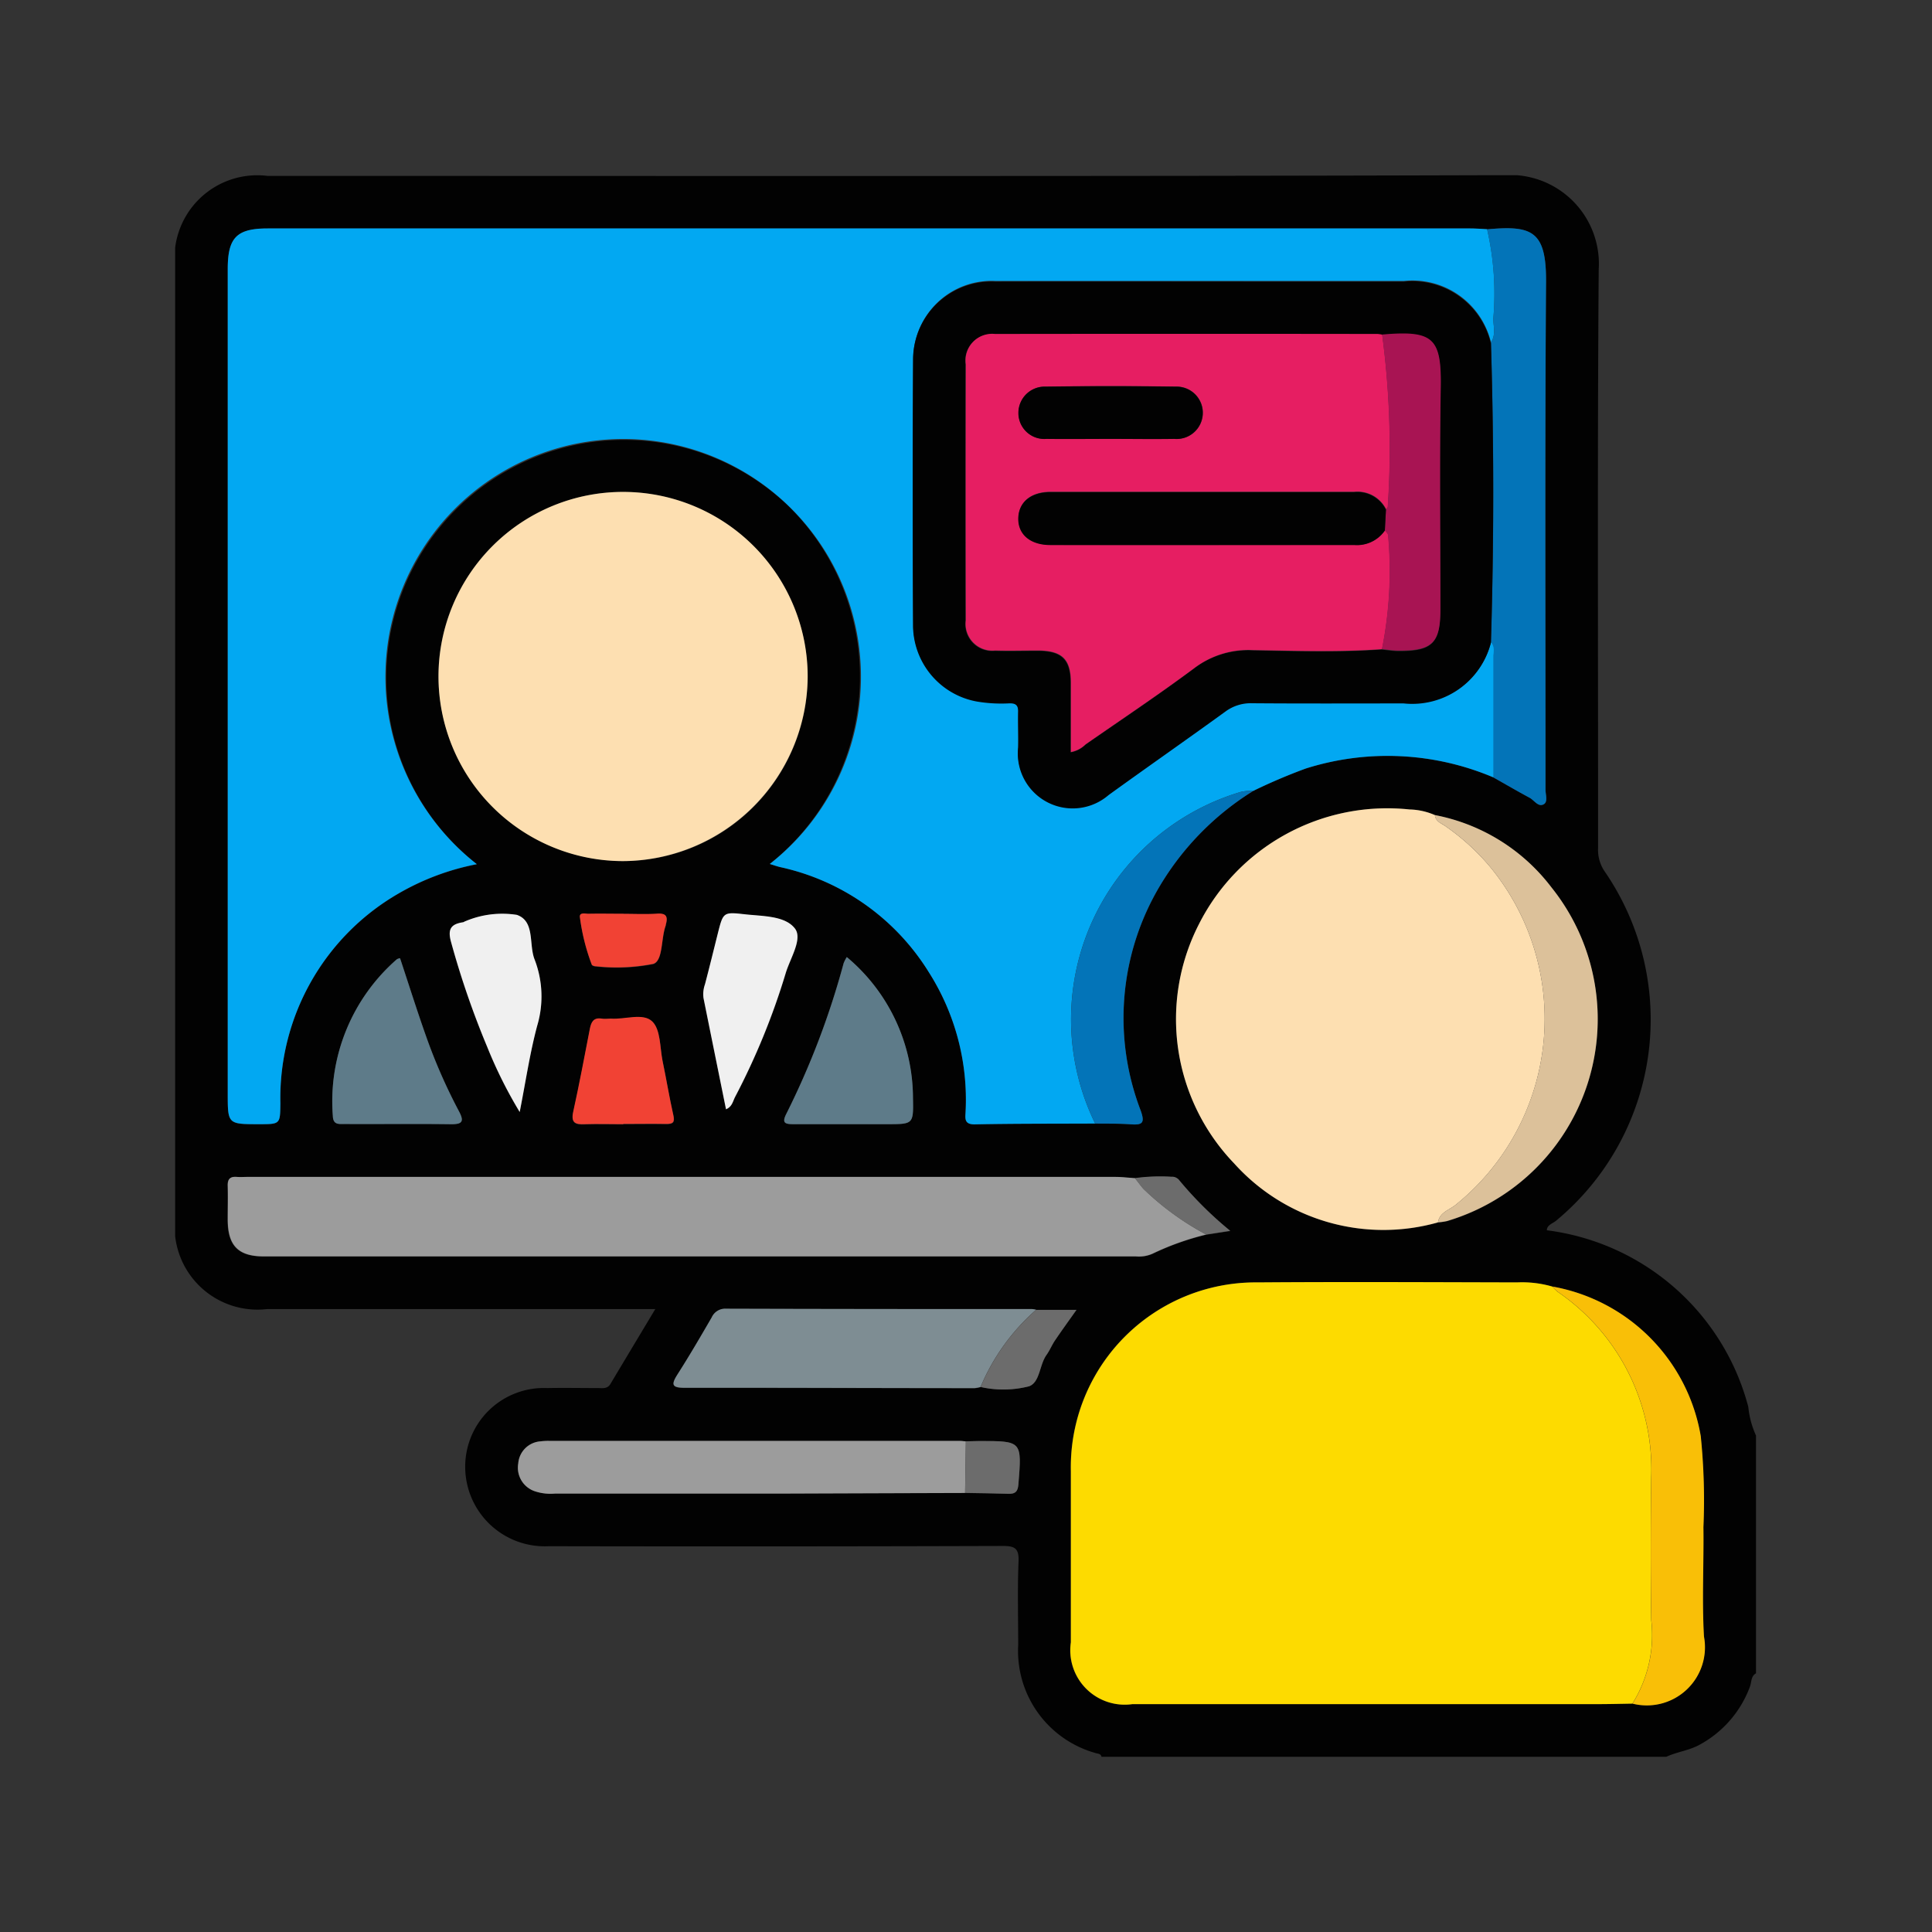 <svg xmlns="http://www.w3.org/2000/svg" xmlns:xlink="http://www.w3.org/1999/xlink" width="57" height="57" viewBox="0 0 57 57"><rect x="0" y="0" width="57" height="57" fill="#333333" stroke="none"/><defs><clipPath id="clip-path"><rect id="Rectangle_58001" data-name="Rectangle 58001" width="46.642" height="46.661" fill="none"></rect></clipPath></defs><g id="Group_144638" data-name="Group 144638" transform="translate(-217 -2277)"><rect id="Rectangle_57834" data-name="Rectangle 57834" width="57" height="57" transform="translate(217 2277)" fill="#fff" opacity="0"></rect><g id="Group_144648" data-name="Group 144648" transform="translate(222.167 2282.167)"><g id="Group_144647" data-name="Group 144647" transform="translate(0 0.003)" clip-path="url(#clip-path)"><path id="Path_90062" data-name="Path 90062" d="M44,46.663H27.33c-.021-.1-.108-.087-.176-.111a3.127,3.127,0,0,1-2.281-3.187c0-.82-.024-1.641.01-2.459.016-.387-.1-.465-.471-.463q-6.7.021-13.391.007a2.347,2.347,0,0,1-2.463-2.318,2.321,2.321,0,0,1,2.42-2.348c.5-.01,1,0,1.5,0,.132,0,.275.03.364-.12.43-.721.863-1.441,1.324-2.21H2.709A2.443,2.443,0,0,1,0,30.757Q0,16.751,0,2.746A2.442,2.442,0,0,1,2.721.021C14.882.021,27.043.038,39.2,0A2.622,2.622,0,0,1,42,2.783c-.042,5.693-.015,11.386-.019,17.08a1.121,1.121,0,0,0,.192.675,7.708,7.708,0,0,1-1.42,10.3c-.1.089-.281.13-.283.291a7.061,7.061,0,0,1,5.943,5.209,2.672,2.672,0,0,0,.228.848V44.2c-.154.086-.129.258-.178.39A3.211,3.211,0,0,1,44.989,46.3c-.312.177-.669.213-.989.36M23.306,38.88c.422.008.844.011,1.266.026.2.007.287-.052.306-.276.1-1.281.111-1.281-1.143-1.281-.136,0-.271.006-.407.009-.06,0-.121-.014-.181-.014h-12.1a1.943,1.943,0,0,0-.272.013.708.708,0,0,0-.652.653.732.732,0,0,0,.5.822,1.47,1.47,0,0,0,.584.065q3.344,0,6.688,0c1.8,0,3.608-.011,5.413-.017m.458-3.128a3.061,3.061,0,0,0,1.431-.021c.319-.117.3-.625.51-.921.1-.135.158-.293.251-.43.2-.293.406-.579.636-.9H25.4a.878.878,0,0,0-.134-.021q-4.505,0-9.01-.009a.437.437,0,0,0-.427.256c-.327.563-.655,1.127-1.006,1.676-.187.292-.187.4.206.4,2.852,0,5.7.006,8.555.01a.927.927,0,0,0,.177-.034m4.55-6.161c-.2-.013-.392-.037-.588-.037q-12.8,0-25.591,0c-.106,0-.213.008-.319,0-.194-.017-.273.061-.267.26.011.334,0,.668,0,1,0,.769.311,1.084,1.07,1.085H28.351a1,1,0,0,0,.487-.079,8.023,8.023,0,0,1,1.581-.564l.712-.11a11.018,11.018,0,0,1-1.5-1.488.27.27,0,0,0-.235-.108,5.46,5.46,0,0,0-1.078.041M37.168,18.88a1.969,1.969,0,0,0-.748-.167,6.226,6.226,0,0,0-6.222,3.4,6.14,6.14,0,0,0,1.045,7.041A5.923,5.923,0,0,0,37.258,30.9a1.844,1.844,0,0,0,.265-.038A6.215,6.215,0,0,0,40.6,21.01a5.651,5.651,0,0,0-3.436-2.13M43,45.095A1.715,1.715,0,0,0,45.1,43.117c-.062-1.074,0-2.155-.016-3.233a18.911,18.911,0,0,0-.078-2.682,5.4,5.4,0,0,0-4.383-4.414,3.2,3.2,0,0,0-1.032-.121c-2.551-.006-5.1-.019-7.652,0a5.453,5.453,0,0,0-5.515,5.565c0,1.685,0,3.371,0,5.056A1.605,1.605,0,0,0,28.24,45.11H41.95c.349,0,.7-.01,1.046-.016M31.813,18.164a16.5,16.5,0,0,1,1.54-.656,8,8,0,0,1,5.541.261c.356.2.709.406,1.069.6.139.074.257.288.421.188.122-.075.047-.281.047-.428,0-4.995-.02-9.99.015-14.984.011-1.523-.433-1.664-1.74-1.547-.166-.008-.333-.022-.5-.022H2.734c-.919,0-1.182.266-1.182,1.2q0,12.159,0,24.317c0,.91,0,.91.927.91.624,0,.619,0,.626-.619a6.969,6.969,0,0,1,3.46-6.172,7.406,7.406,0,0,1,2.336-.88A7.013,7.013,0,1,1,18.043,9.712a7.064,7.064,0,0,1-.5,10.61c.109.033.209.069.311.093a6.87,6.87,0,0,1,4.377,3.093,7.007,7.007,0,0,1,1.09,4.111c-.006.188-.061.391.27.385,1.183-.021,2.367-.018,3.551-.024.348.006.7,0,1.044.023s.434-.032.3-.409a7.618,7.618,0,0,1,.581-6.646,8.294,8.294,0,0,1,2.747-2.785M13.191,20.237a5.446,5.446,0,1,0-5.423-5.469,5.486,5.486,0,0,0,5.423,5.469M6.636,23.1a.293.293,0,0,0-.093.031,5.558,5.558,0,0,0-1.89,4.626c.009.263.174.236.341.236,1.046,0,2.092-.009,3.138.005.33,0,.407-.071.243-.379a16.166,16.166,0,0,1-.966-2.2c-.271-.767-.516-1.544-.773-2.317m13.18-.037a1.121,1.121,0,0,0-.094.182A23.536,23.536,0,0,1,18.028,27.7c-.134.267-.033.3.207.3.925-.006,1.85,0,2.775,0,.766,0,.773,0,.757-.767a5.428,5.428,0,0,0-1.951-4.162m-9.651,4.57c.178-.9.3-1.735.516-2.544a3.023,3.023,0,0,0-.076-1.953c-.178-.448.019-1.129-.525-1.318a2.8,2.8,0,0,0-1.514.187c-.029.007-.055.029-.084.034-.359.056-.446.217-.34.589a25.48,25.48,0,0,0,1.064,3.086,13.252,13.252,0,0,0,.958,1.92m6.089-.077c.184-.075.2-.241.27-.367a20.655,20.655,0,0,0,1.492-3.648c.133-.441.507-1.011.273-1.316-.294-.384-.96-.361-1.485-.421-.632-.072-.633-.059-.792.57-.126.5-.247,1-.379,1.5a.869.869,0,0,0-.044.4c.221,1.091.442,2.182.666,3.285M13.222,28c.424,0,.847-.005,1.271,0,.2,0,.257-.049.208-.263-.122-.53-.207-1.067-.318-1.6-.082-.4-.06-.917-.3-1.157-.272-.266-.8-.057-1.22-.087-.09-.007-.184.012-.272,0-.243-.043-.313.1-.352.3-.159.815-.31,1.633-.489,2.444-.074.333.06.383.342.371.378-.017.756,0,1.135,0m.009-6.208c-.348,0-.7,0-1.044,0-.091,0-.268-.051-.249.1a6.142,6.142,0,0,0,.351,1.4c.011.028.077.049.118.049a5.6,5.6,0,0,0,1.7-.072c.284-.1.223-.733.357-1.114,0-.014,0-.03.009-.044.063-.219.026-.338-.246-.321-.331.021-.665,0-1,0" transform="translate(0 -0.002)" fill="#020202"></path><path id="Path_90063" data-name="Path 90063" d="M201.671,182.542a8,8,0,0,0-5.541-.261,16.5,16.5,0,0,0-1.54.656,1.626,1.626,0,0,0-.357.028,7,7,0,0,0-4.313,9.789c-1.184.006-2.367,0-3.551.024-.331.006-.276-.2-.27-.385a7.007,7.007,0,0,0-1.09-4.111,6.87,6.87,0,0,0-4.377-3.093c-.1-.024-.2-.06-.311-.093a7.015,7.015,0,1,0-8.643.005,7.406,7.406,0,0,0-2.336.88,6.969,6.969,0,0,0-3.46,6.172c-.008.619,0,.619-.626.619-.927,0-.927,0-.927-.91q0-12.159,0-24.317c0-.932.263-1.2,1.182-1.2h35.474c.166,0,.333.015.5.022a8.469,8.469,0,0,1,.183,2.638c0,.232.081.481-.07.7a2.382,2.382,0,0,0-2.561-1.811H195.53c-2.854,0-5.708,0-8.562,0a2.312,2.312,0,0,0-2.414,2.266q-.026,3.962,0,7.924a2.29,2.29,0,0,0,1.885,2.2,4.34,4.34,0,0,0,.952.053c.2-.006.269.061.263.26-.012.349.005.7,0,1.047a1.619,1.619,0,0,0,2.667,1.4c1.144-.826,2.3-1.633,3.443-2.461a1.258,1.258,0,0,1,.8-.249c1.488.013,2.975.007,4.463.005a2.394,2.394,0,0,0,2.577-1.8c.125.125.075.284.076.428,0,1.187,0,2.373,0,3.56" transform="translate(-162.777 -164.776)" fill="#02a8f2"></path><path id="Path_90064" data-name="Path 90064" d="M2813.893,3469.405c-.349.006-.7.015-1.046.015q-6.854,0-13.709,0a1.605,1.605,0,0,1-1.814-1.821q0-2.529,0-5.055a5.454,5.454,0,0,1,5.515-5.566c2.551-.019,5.1-.006,7.652,0a3.2,3.2,0,0,1,1.032.121,1.692,1.692,0,0,0,.159.154,6.349,6.349,0,0,1,2.764,5.465c-.019,1.409-.021,2.819,0,4.228a3.811,3.811,0,0,1-.556,2.46" transform="translate(-2770.897 -3424.313)" fill="#fddb00"></path><path id="Path_90065" data-name="Path 90065" d="M3134.054,1989.16a5.921,5.921,0,0,1-6.015-1.741,6.14,6.14,0,0,1-1.046-7.041,6.225,6.225,0,0,1,6.223-3.4,1.975,1.975,0,0,1,.749.167c.018.2.208.246.332.342a6.7,6.7,0,0,1,1.3,1.191,7.046,7.046,0,0,1-1.016,9.96c-.187.157-.479.221-.527.522" transform="translate(-3096.796 -1958.266)" fill="#fddfb1"></path><path id="Path_90066" data-name="Path 90066" d="M827.793,999.873a5.446,5.446,0,1,1,5.471-5.424,5.477,5.477,0,0,1-5.471,5.424" transform="translate(-814.602 -979.638)" fill="#fddfb1"></path><path id="Path_90067" data-name="Path 90067" d="M192.9,3129.594a8.036,8.036,0,0,0-1.581.564,1,1,0,0,1-.487.079H165.109c-.759,0-1.067-.315-1.07-1.084,0-.334.008-.668,0-1-.006-.2.073-.277.267-.261.105.009.212,0,.319,0q12.8,0,25.591,0c.2,0,.392.024.588.037.083.1.162.214.25.315a8.2,8.2,0,0,0,1.854,1.349" transform="translate(-162.486 -3098.34)" fill="#9c9c9c"></path><path id="Path_90068" data-name="Path 90068" d="M4097.827,181.632c0-1.187,0-2.373,0-3.56,0-.145.049-.3-.075-.428q.14-4.422,0-8.844c.15-.22.074-.469.07-.7a8.484,8.484,0,0,0-.183-2.638c1.306-.118,1.751.024,1.74,1.547-.036,4.994-.014,9.989-.016,14.984,0,.147.074.353-.047.428-.165.1-.283-.113-.421-.188-.36-.193-.714-.4-1.069-.6" transform="translate(-4058.933 -163.866)" fill="#0374b8"></path><path id="Path_90069" data-name="Path 90069" d="M1565.744,3542.776a.917.917,0,0,1-.177.034c-2.852,0-5.7-.014-8.555-.01-.393,0-.393-.105-.207-.4.351-.549.679-1.112,1.006-1.676a.436.436,0,0,1,.427-.257q4.505.013,9.01.01a.877.877,0,0,1,.135.02,6.218,6.218,0,0,0-1.64,2.276" transform="translate(-1541.98 -3507.027)" fill="#7e8d93"></path><path id="Path_90070" data-name="Path 90070" d="M1083.769,3954.628q-2.706.008-5.412.018-3.344,0-6.688,0a1.467,1.467,0,0,1-.583-.065.733.733,0,0,1-.5-.823.707.707,0,0,1,.652-.652,1.809,1.809,0,0,1,.272-.014h12.1c.06,0,.121.009.181.014q-.011.761-.022,1.521" transform="translate(-1060.463 -3915.751)" fill="#9c9c9c"></path><path id="Path_90071" data-name="Path 90071" d="M4303.091,3483.041a3.813,3.813,0,0,0,.555-2.46c-.022-1.409-.021-2.818,0-4.227a6.353,6.353,0,0,0-2.763-5.466,1.474,1.474,0,0,1-.16-.153,5.4,5.4,0,0,1,4.382,4.414,18.57,18.57,0,0,1,.079,2.682c.014,1.078-.046,2.158.016,3.232a1.715,1.715,0,0,1-2.105,1.979" transform="translate(-4260.094 -3437.949)" fill="#f9bf07"></path><path id="Path_90072" data-name="Path 90072" d="M3934.752,2010.414c.047-.3.34-.365.527-.522a7.047,7.047,0,0,0,1.015-9.96,6.659,6.659,0,0,0-1.3-1.191c-.125-.1-.316-.139-.333-.343a5.652,5.652,0,0,1,3.436,2.13,6.215,6.215,0,0,1-3.08,9.848,1.834,1.834,0,0,1-.266.038" transform="translate(-3897.494 -1979.521)" fill="#dcc19a"></path><path id="Path_90073" data-name="Path 90073" d="M2798.51,1932.408a7,7,0,0,1,4.313-9.789,1.617,1.617,0,0,1,.356-.028,8.308,8.308,0,0,0-2.748,2.784,7.616,7.616,0,0,0-.58,6.646c.136.376.053.436-.3.409s-.7-.016-1.044-.022" transform="translate(-2771.366 -1904.43)" fill="#0374b8"></path><path id="Path_90074" data-name="Path 90074" d="M494.168,2445.674c.257.774.5,1.549.773,2.317a16.216,16.216,0,0,0,.966,2.2c.164.307.087.383-.243.378-1.046-.014-2.092,0-3.138-.006-.167,0-.332.027-.341-.236a5.558,5.558,0,0,1,1.89-4.625.31.31,0,0,1,.093-.031" transform="translate(-487.532 -2422.571)" fill="#5e7b89"></path><path id="Path_90075" data-name="Path 90075" d="M1904.025,2441.771a5.434,5.434,0,0,1,1.952,4.163c.016.767.008.767-.757.767-.925,0-1.849,0-2.774,0-.241,0-.342-.034-.208-.3a23.573,23.573,0,0,0,1.694-4.448,1.1,1.1,0,0,1,.094-.183" transform="translate(-1884.208 -2418.705)" fill="#5e7b89"></path><path id="Path_90076" data-name="Path 90076" d="M859.67,2309.721a13.244,13.244,0,0,1-.958-1.921,25.535,25.535,0,0,1-1.064-3.086c-.106-.372-.019-.532.34-.588.029,0,.055-.026.084-.034a2.787,2.787,0,0,1,1.514-.186c.544.188.347.871.525,1.318a3.023,3.023,0,0,1,.076,1.953c-.217.809-.338,1.644-.516,2.544" transform="translate(-849.505 -2282.085)" fill="#f0f0f0"></path><path id="Path_90077" data-name="Path 90077" d="M1649.9,2311.083c-.223-1.1-.445-2.194-.665-3.286a.87.87,0,0,1,.043-.4c.132-.5.254-1,.379-1.5.159-.628.16-.64.791-.569.525.06,1.191.037,1.485.421.234.305-.14.875-.273,1.317a20.687,20.687,0,0,1-1.491,3.648c-.066.125-.086.291-.27.367" transform="translate(-1633.647 -2283.525)" fill="#f0f0f0"></path><path id="Path_90078" data-name="Path 90078" d="M1242.793,2633.024c-.379,0-.757-.012-1.135,0-.282.013-.416-.038-.342-.371.179-.811.331-1.627.49-2.443.039-.2.109-.34.352-.3.088.016.181,0,.271,0,.417.03.949-.18,1.221.086.245.241.222.759.3,1.157.111.532.2,1.07.318,1.6.049.214-.008.266-.208.263-.424-.008-.847,0-1.271,0" transform="translate(-1229.571 -2605.028)" fill="#f14234"></path><path id="Path_90079" data-name="Path 90079" d="M1264.933,2305.873c.333,0,.666.016,1-.006.272-.017.309.1.246.322,0,.015,0,.031-.009.045-.134.381-.073,1.015-.357,1.114a5.583,5.583,0,0,1-1.7.072c-.04,0-.107-.021-.118-.049a6.137,6.137,0,0,1-.35-1.4c-.02-.15.158-.1.249-.1.348-.008.7,0,1.044,0" transform="translate(-1251.703 -2284.083)" fill="#f14234"></path><path id="Path_90080" data-name="Path 90080" d="M2515.744,3545.894a6.215,6.215,0,0,1,1.639-2.277h1.188c-.229.325-.438.612-.635.905-.093.137-.156.295-.252.429-.208.295-.19.8-.509.921a3.056,3.056,0,0,1-1.43.022" transform="translate(-2491.979 -3510.143)" fill="#6c6c6c"></path><path id="Path_90081" data-name="Path 90081" d="M2467.271,3955.2q.011-.762.022-1.522c.135,0,.271-.009.407-.009,1.254,0,1.247,0,1.143,1.281-.019.224-.1.283-.306.276-.421-.015-.844-.018-1.266-.026" transform="translate(-2443.964 -3916.325)" fill="#6c6c6c"></path><path id="Path_90082" data-name="Path 90082" d="M2999.507,3128.953a8.272,8.272,0,0,1-1.855-1.35c-.088-.1-.167-.21-.25-.316a5.525,5.525,0,0,1,1.078-.041.27.27,0,0,1,.236.108,10.938,10.938,0,0,0,1.5,1.487l-.712.111" transform="translate(-2969.088 -3097.699)" fill="#6c6c6c"></path><path id="Path_90083" data-name="Path 90083" d="M2321.055,332.3q.132,4.422,0,8.844a2.394,2.394,0,0,1-2.577,1.8c-1.488,0-2.975.007-4.463-.005a1.259,1.259,0,0,0-.8.249c-1.142.828-2.3,1.635-3.443,2.461a1.619,1.619,0,0,1-2.667-1.4c.01-.349-.006-.7,0-1.047.007-.2-.067-.266-.262-.26a4.344,4.344,0,0,1-.952-.053,2.291,2.291,0,0,1-1.886-2.2q-.022-3.962,0-7.924a2.313,2.313,0,0,1,2.415-2.266c2.854-.007,5.707,0,8.561,0h3.507a2.382,2.382,0,0,1,2.561,1.811m-3.218,9.047c.165.015.329.043.493.044,1,.006,1.234-.229,1.234-1.221,0-2.181-.027-4.362.01-6.542.025-1.475-.226-1.692-1.731-1.562a.925.925,0,0,0-.135-.02q-5.644,0-11.29,0a.785.785,0,0,0-.86.892q-.006,3.779,0,7.557a.793.793,0,0,0,.866.889c.424.016.849,0,1.274,0,.709.007.958.255.961.959,0,.675,0,1.35,0,2.036a.819.819,0,0,0,.432-.225c1.072-.742,2.158-1.467,3.2-2.245a2.639,2.639,0,0,1,1.722-.539c1.272.022,2.547.065,3.819-.026" transform="translate(-2282.234 -327.361)" fill="#020202"></path><path id="Path_90084" data-name="Path 90084" d="M2480.97,504.432c-1.273.091-2.547.048-3.819.026a2.639,2.639,0,0,0-1.722.539c-1.047.778-2.132,1.5-3.2,2.244a.822.822,0,0,1-.432.225c0-.685,0-1.361,0-2.036,0-.7-.252-.952-.961-.959-.424,0-.851.011-1.274,0a.792.792,0,0,1-.866-.889q-.007-3.779,0-7.557a.784.784,0,0,1,.86-.892q5.644-.008,11.29,0a.938.938,0,0,1,.135.02,25.5,25.5,0,0,1,.166,5.08c0,.024-.034.048-.05.073a.94.94,0,0,0-.933-.518c-2.988,0-5.977,0-8.965,0-.581,0-.933.3-.949.761-.016.482.342.8.949.805,2.988.007,5.977,0,8.965,0a1,1,0,0,0,.9-.429c.033.048.1.1.094.145a11.724,11.724,0,0,1-.181,3.356m-7.989-6.2c.621,0,1.242.008,1.864,0a.772.772,0,1,0,.055-1.541q-1.931-.028-3.862,0a.773.773,0,0,0-.793.771.763.763,0,0,0,.828.77c.636.011,1.272,0,1.908,0" transform="translate(-2445.368 -490.45)" fill="#e61e62"></path><path id="Path_90085" data-name="Path 90085" d="M3769.075,499.409c.018-.024.05-.049.05-.073a25.534,25.534,0,0,0-.165-5.08c1.505-.129,1.756.087,1.731,1.562-.037,2.18-.01,4.361-.01,6.542,0,.992-.235,1.227-1.234,1.221-.165,0-.329-.029-.493-.044a11.725,11.725,0,0,0,.181-3.356c0-.047-.062-.1-.094-.144.011-.21.022-.419.034-.629" transform="translate(-3733.351 -489.556)" fill="#a81453"></path><path id="Path_90086" data-name="Path 90086" d="M2644.289,988.747c-.012.21-.022.419-.034.629a1,1,0,0,1-.9.429c-2.989,0-5.977,0-8.966,0-.607,0-.965-.323-.949-.8.016-.465.368-.76.949-.761,2.988,0,5.977,0,8.966,0a.939.939,0,0,1,.933.518" transform="translate(-2608.565 -978.894)" fill="#020202"></path><path id="Path_90087" data-name="Path 90087" d="M2636.251,660.5c-.636,0-1.273.008-1.908,0a.765.765,0,0,1-.829-.77.774.774,0,0,1,.794-.771q1.932-.026,3.863,0a.772.772,0,1,1-.057,1.541c-.62.01-1.241,0-1.863,0" transform="translate(-2608.636 -652.721)" fill="#020202"></path></g></g></g></svg>